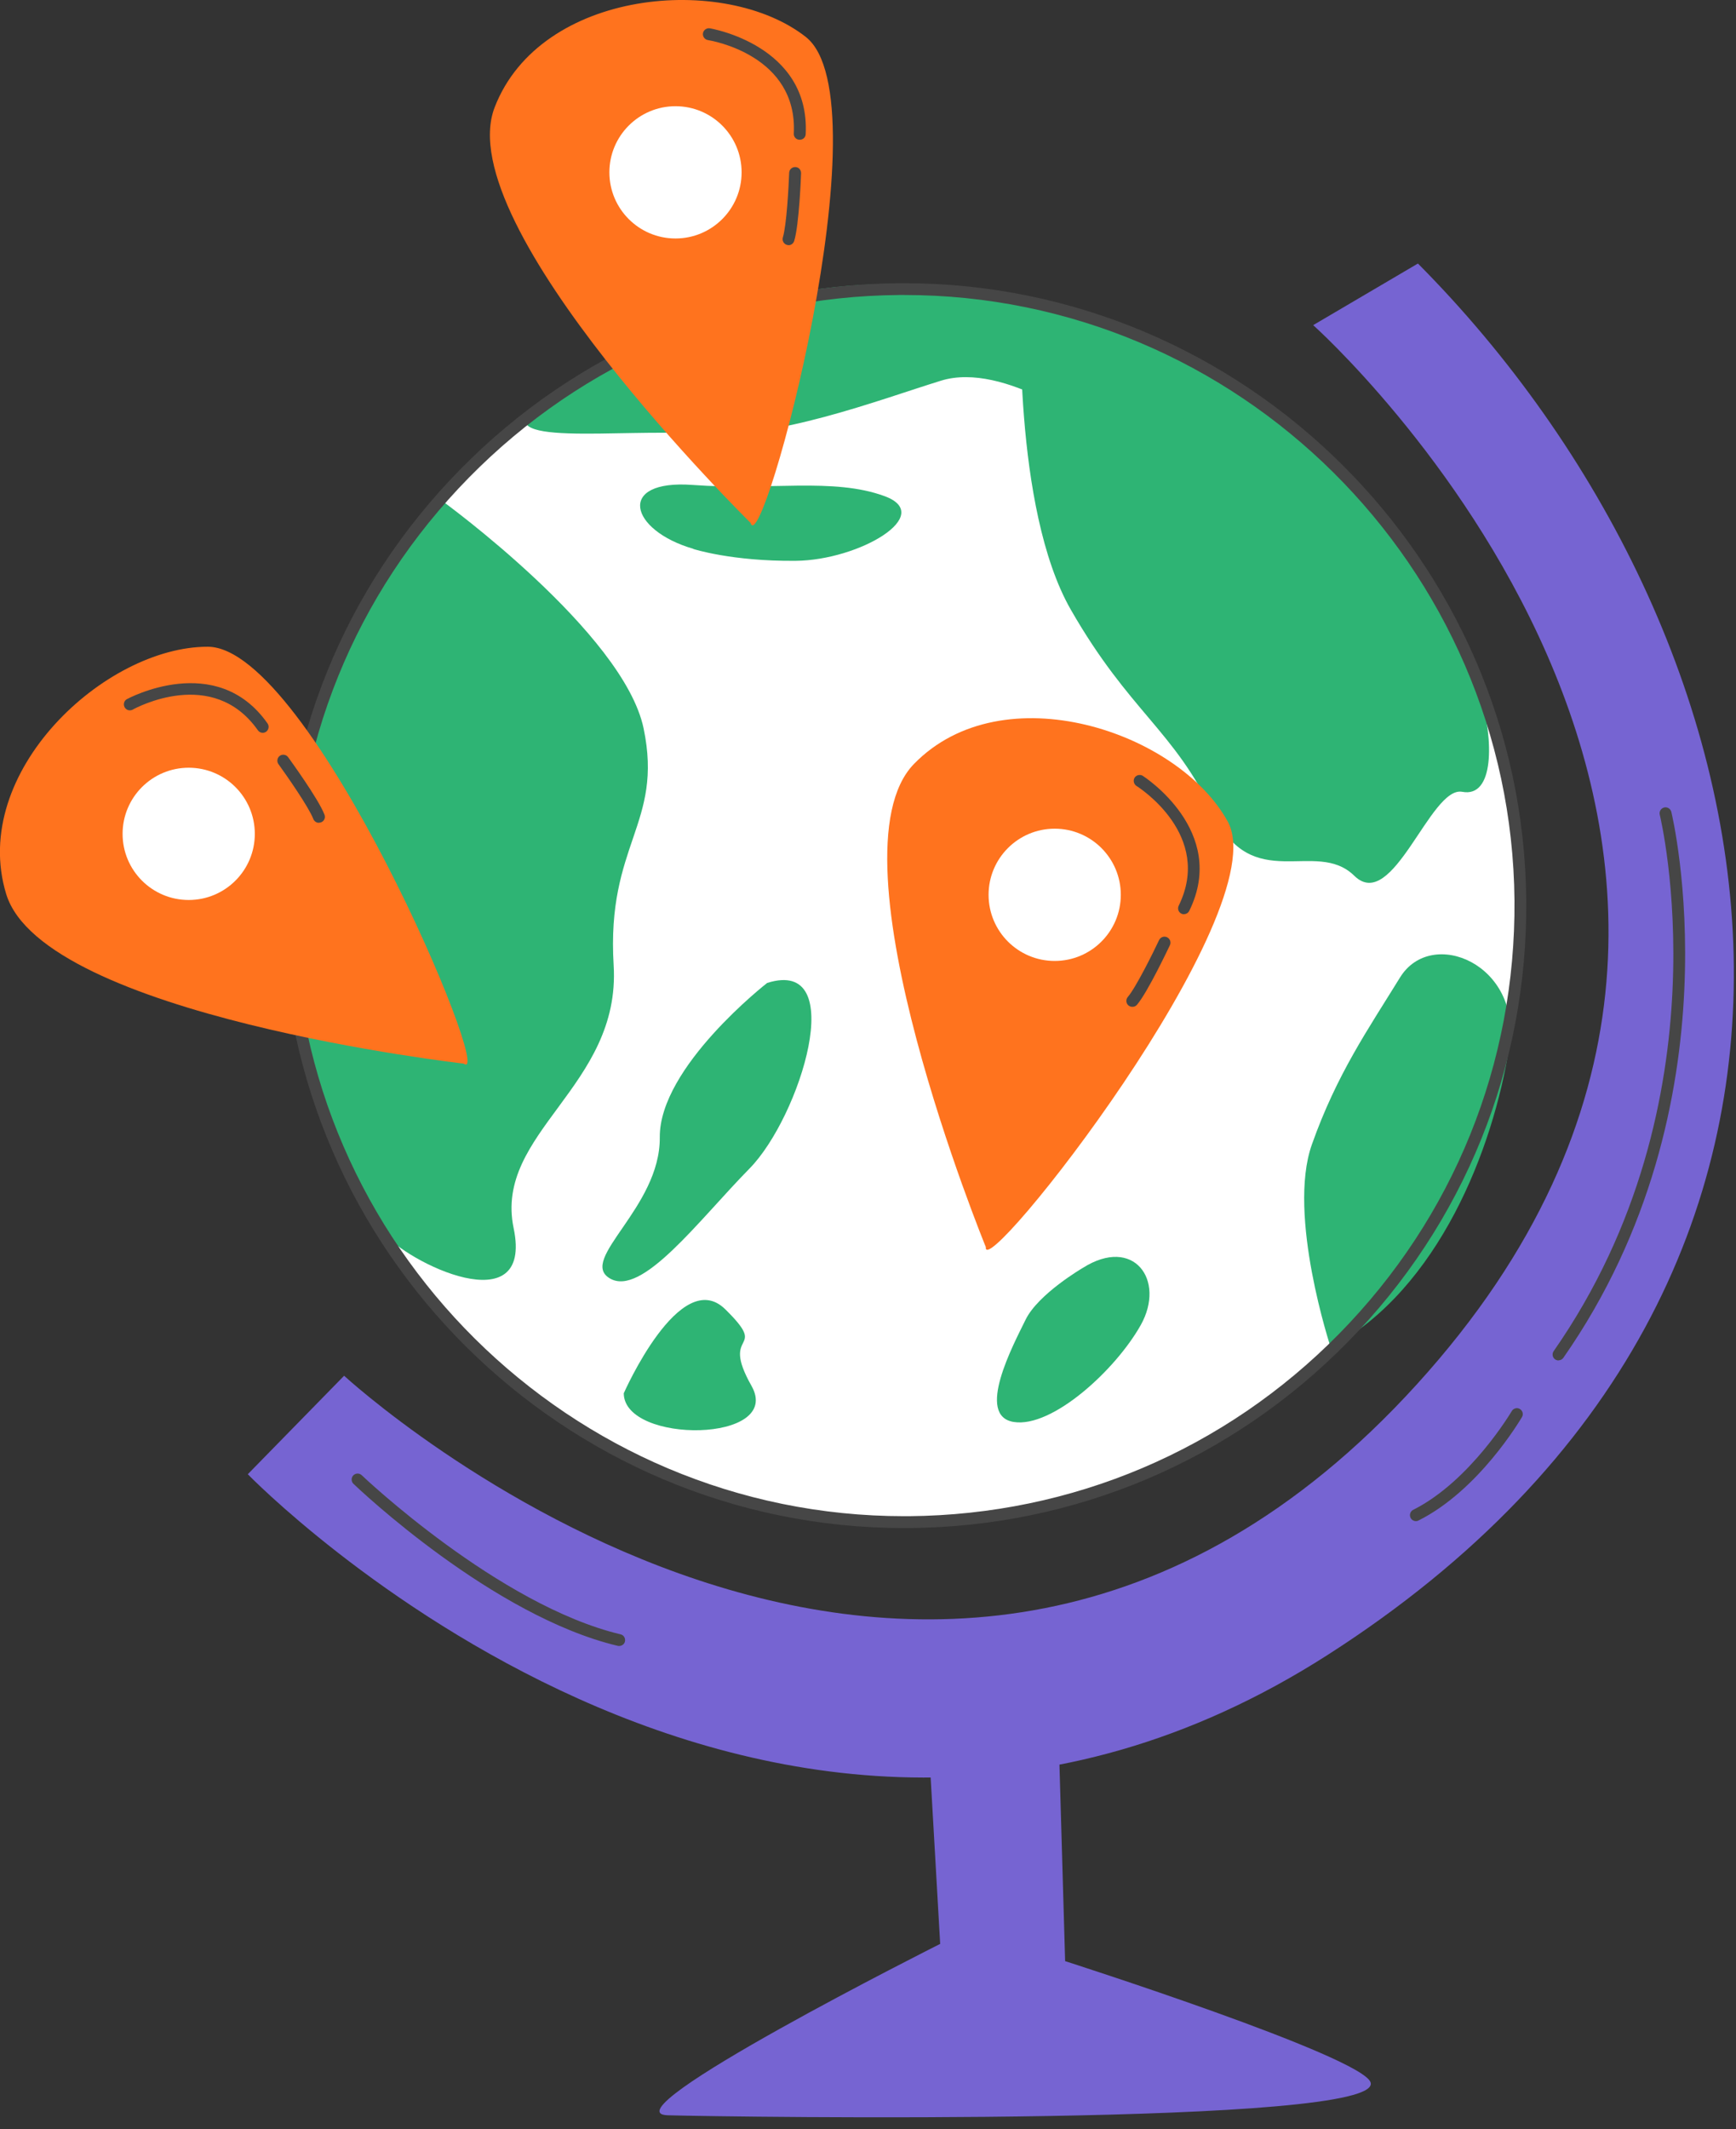 <?xml version="1.0" encoding="UTF-8"?>
<svg xmlns="http://www.w3.org/2000/svg" width="146" height="179" viewBox="0 0 146 179" fill="none">
  <rect x="0" y="0" width="146" height="179" fill="#333333" stroke="none"/>
  <g clip-path="url(#clip0_1417_10806)">
    <path d="M110.44 27.336C110.44 27.336 159.95 71.476 119.17 116.376C78.39 161.276 28.94 115.666 28.94 115.666L20.84 123.946C20.84 123.946 64.7 169.206 111.66 139.136C161.75 107.066 150.08 53.186 119.25 22.156L110.44 27.336Z" fill="#7664D2"></path>
    <path d="M77.71 139.673L79.07 163.433C79.07 163.433 50.679 177.693 56.169 177.843C61.66 177.993 116.42 178.773 115.27 175.083C114.58 172.883 89.579 164.883 89.579 164.883L88.779 137.203L77.71 139.673Z" fill="#7664D2"></path>
    <path d="M131.079 114.381C130.979 114.381 130.879 114.351 130.789 114.291C130.559 114.131 130.509 113.821 130.669 113.591C145.359 92.531 139.649 68.741 139.589 68.501C139.519 68.231 139.689 67.961 139.949 67.891C140.219 67.821 140.489 67.991 140.559 68.251C140.619 68.491 146.439 92.721 131.479 114.161C131.379 114.301 131.229 114.371 131.069 114.371L131.079 114.381Z" fill="#464646"></path>
    <path d="M119.08 127.89C118.9 127.89 118.72 127.79 118.63 127.61C118.51 127.36 118.61 127.06 118.85 126.94C123.66 124.53 127.11 118.69 127.14 118.64C127.28 118.4 127.59 118.32 127.82 118.46C128.06 118.6 128.14 118.91 128 119.14C127.85 119.39 124.37 125.3 119.29 127.84C119.22 127.88 119.14 127.89 119.07 127.89H119.08Z" fill="#464646"></path>
    <path d="M52.08 138.387C52.08 138.387 52 138.387 51.96 138.377C41.45 135.877 30.2 125.207 29.73 124.757C29.53 124.567 29.52 124.247 29.71 124.047C29.9 123.847 30.22 123.837 30.42 124.027C30.53 124.137 41.95 134.967 52.19 137.407C52.46 137.467 52.62 137.737 52.56 138.007C52.51 138.237 52.3 138.387 52.07 138.387H52.08Z" fill="#464646"></path>
    <path d="M76.039 127.973C104.664 127.973 127.869 104.767 127.869 76.142C127.869 47.518 104.664 24.312 76.039 24.312C47.414 24.312 24.209 47.518 24.209 76.142C24.209 104.767 47.414 127.973 76.039 127.973Z" fill="white"></path>
    <path d="M85.869 25.352C85.869 25.352 85.149 42.702 90.059 51.262C94.969 59.822 98.749 61.402 102.029 68.362C105.309 75.322 110.649 70.442 113.899 73.632C117.149 76.822 120.289 66.052 122.979 66.572C125.669 67.082 125.629 62.252 124.519 58.492C123.409 54.742 116.089 32.762 85.869 25.352Z" fill="#2EB474"></path>
    <path d="M37.199 42.125C37.199 42.125 52.449 53.195 54.129 61.245C55.809 69.295 50.989 70.945 51.609 81.155C52.229 91.365 41.519 95.215 43.199 103.265C44.879 111.315 34.239 106.205 32.099 103.515C25.639 95.395 16.189 65.825 37.199 42.135V42.125Z" fill="#2EB474"></path>
    <path d="M64.519 82.642C64.519 82.642 55.439 89.702 55.489 95.622C55.539 101.542 48.589 105.892 51.289 107.482C53.989 109.072 58.769 102.582 63.039 98.242C67.299 93.902 71.489 80.432 64.519 82.642Z" fill="#2EB474"></path>
    <path d="M52.459 117.141C52.459 117.141 57.209 106.351 60.999 110.081C64.789 113.811 60.479 111.701 63.199 116.511C65.929 121.321 52.489 121.441 52.459 117.141Z" fill="#2EB474"></path>
    <path d="M111.919 113.3C111.919 113.3 108.229 102.16 110.329 96.23C112.429 90.3 115.079 86.51 117.739 82.19C120.389 77.87 128.019 81.1 126.929 88.02C125.589 96.56 121.019 108.37 111.929 113.29L111.919 113.3Z" fill="#2EB474"></path>
    <path d="M92.078 36.196C92.078 36.196 84.508 30.346 79.138 32.006C73.778 33.666 65.208 36.966 58.748 36.476C52.298 35.996 40.488 37.706 45.288 33.906C50.098 30.106 74.688 14.306 102.248 32.346C102.248 32.346 100.678 37.196 92.068 36.196H92.078Z" fill="#2EB474"></path>
    <path d="M91.059 106.603C91.059 106.603 87.319 108.783 86.259 110.943C85.199 113.103 82.029 119.043 85.259 119.553C88.489 120.063 93.819 115.183 95.939 111.403C98.059 107.623 95.339 103.883 91.059 106.603Z" fill="#2EB474"></path>
    <path d="M58.299 46.152C58.299 46.152 61.529 47.202 66.909 47.152C72.279 47.102 78.699 43.292 74.389 41.712C70.079 40.132 64.709 41.252 58.259 40.772C51.809 40.292 52.919 44.582 58.309 46.142L58.299 46.152Z" fill="#2EB474"></path>
    <path d="M76.029 128.472C47.419 128.472 23.949 105.192 23.709 76.582C23.589 62.602 28.919 49.413 38.719 39.453C48.519 29.483 61.619 23.933 75.589 23.812H76.039C104.649 23.812 128.119 47.093 128.359 75.703C128.479 89.683 123.149 102.872 113.349 112.832C103.549 122.802 90.449 128.352 76.469 128.472H76.019H76.029ZM76.049 24.802H75.609C61.899 24.922 49.049 30.372 39.439 40.153C29.829 49.932 24.599 62.862 24.709 76.573C24.949 104.643 47.969 127.473 76.029 127.473H76.469C90.179 127.353 103.029 121.902 112.639 112.122C122.249 102.342 127.479 89.412 127.369 75.703C127.129 47.633 104.109 24.802 76.049 24.802Z" fill="#464646"></path>
    <path d="M39.01 89.425C39.01 89.425 3.64 85.395 0.52 75.165C-2.6 64.935 8.83 54.355 17.48 54.375C26.13 54.395 41.75 91.395 39 89.425H39.01Z" fill="#FF731E"></path>
    <path d="M15.87 75.667C18.94 75.667 21.43 73.178 21.43 70.107C21.43 67.036 18.94 64.547 15.87 64.547C12.799 64.547 10.31 67.036 10.31 70.107C10.31 73.178 12.799 75.667 15.87 75.667Z" fill="white"></path>
    <path d="M22.1 61.612C21.94 61.612 21.79 61.542 21.69 61.402C17.9 56.012 11.43 59.512 11.16 59.662C10.92 59.792 10.62 59.712 10.48 59.462C10.35 59.222 10.43 58.912 10.67 58.782C10.75 58.742 18.2 54.702 22.5 60.822C22.66 61.052 22.6 61.362 22.38 61.522C22.29 61.582 22.19 61.612 22.09 61.612H22.1Z" fill="#464646"></path>
    <path d="M26.82 69.177C26.62 69.177 26.43 69.057 26.35 68.857C25.98 67.877 24.11 65.197 23.42 64.247C23.26 64.027 23.31 63.707 23.53 63.547C23.75 63.387 24.07 63.437 24.23 63.657C24.33 63.797 26.8 67.187 27.29 68.497C27.39 68.757 27.26 69.047 27 69.137C26.94 69.157 26.88 69.167 26.82 69.167V69.177Z" fill="#464646"></path>
    <path d="M63.13 43.967C63.13 43.967 37.75 18.997 41.6 9.027C45.45 -0.943 60.97 -2.243 67.77 3.107C74.57 8.457 64.08 47.217 63.13 43.977V43.967Z" fill="#FF731E"></path>
    <path d="M56.81 20.05C59.881 20.05 62.37 17.56 62.37 14.49C62.37 11.419 59.881 8.93 56.81 8.93C53.739 8.93 51.25 11.419 51.25 14.49C51.25 17.56 53.739 20.05 56.81 20.05Z" fill="white"></path>
    <path d="M67.26 11.75C67.26 11.75 67.24 11.75 67.23 11.75C66.95 11.74 66.74 11.5 66.76 11.23C67.1 4.64 59.84 3.42 59.54 3.37C59.27 3.33 59.08 3.07 59.12 2.8C59.16 2.53 59.42 2.34 59.69 2.38C59.77 2.39 68.14 3.8 67.76 11.28C67.75 11.55 67.53 11.75 67.26 11.75Z" fill="#464646"></path>
    <path d="M66.32 20.608C66.32 20.608 66.22 20.608 66.17 20.587C65.91 20.508 65.76 20.227 65.84 19.957C66.15 18.957 66.33 15.697 66.37 14.527C66.38 14.248 66.61 14.037 66.89 14.047C67.17 14.047 67.38 14.287 67.37 14.568C67.37 14.748 67.21 18.927 66.79 20.267C66.72 20.477 66.53 20.617 66.31 20.617L66.32 20.608Z" fill="#464646"></path>
    <path d="M82.9 104.825C82.9 104.825 69.4 71.885 76.87 64.225C84.34 56.565 99.11 61.495 103.26 69.085C107.4 76.675 82.5 108.185 82.91 104.825H82.9Z" fill="#FF731E"></path>
    <path d="M88.701 80.792C91.771 80.792 94.261 78.303 94.261 75.232C94.261 72.161 91.771 69.672 88.701 69.672C85.63 69.672 83.141 72.161 83.141 75.232C83.141 78.303 85.63 80.792 88.701 80.792Z" fill="white"></path>
    <path d="M99.58 76.868C99.51 76.868 99.43 76.848 99.36 76.818C99.11 76.698 99.01 76.398 99.13 76.148C102.03 70.238 95.85 66.248 95.58 66.078C95.35 65.928 95.28 65.618 95.42 65.388C95.56 65.158 95.88 65.088 96.11 65.228C96.18 65.278 103.32 69.858 100.02 76.578C99.93 76.758 99.76 76.858 99.57 76.858L99.58 76.868Z" fill="#464646"></path>
    <path d="M95.23 84.649C95.11 84.649 95 84.609 94.9 84.529C94.69 84.349 94.67 84.029 94.85 83.819C95.53 83.029 96.98 80.099 97.48 79.039C97.6 78.789 97.89 78.679 98.15 78.799C98.4 78.919 98.51 79.219 98.39 79.469C98.31 79.629 96.53 83.419 95.62 84.479C95.52 84.599 95.38 84.649 95.24 84.649H95.23Z" fill="#464646"></path>
  </g>
  <defs>
    <clipPath id="clip0_1417_10806">
      <rect width="145.82" height="178.02" fill="white"></rect>
    </clipPath>
  </defs>
</svg>
